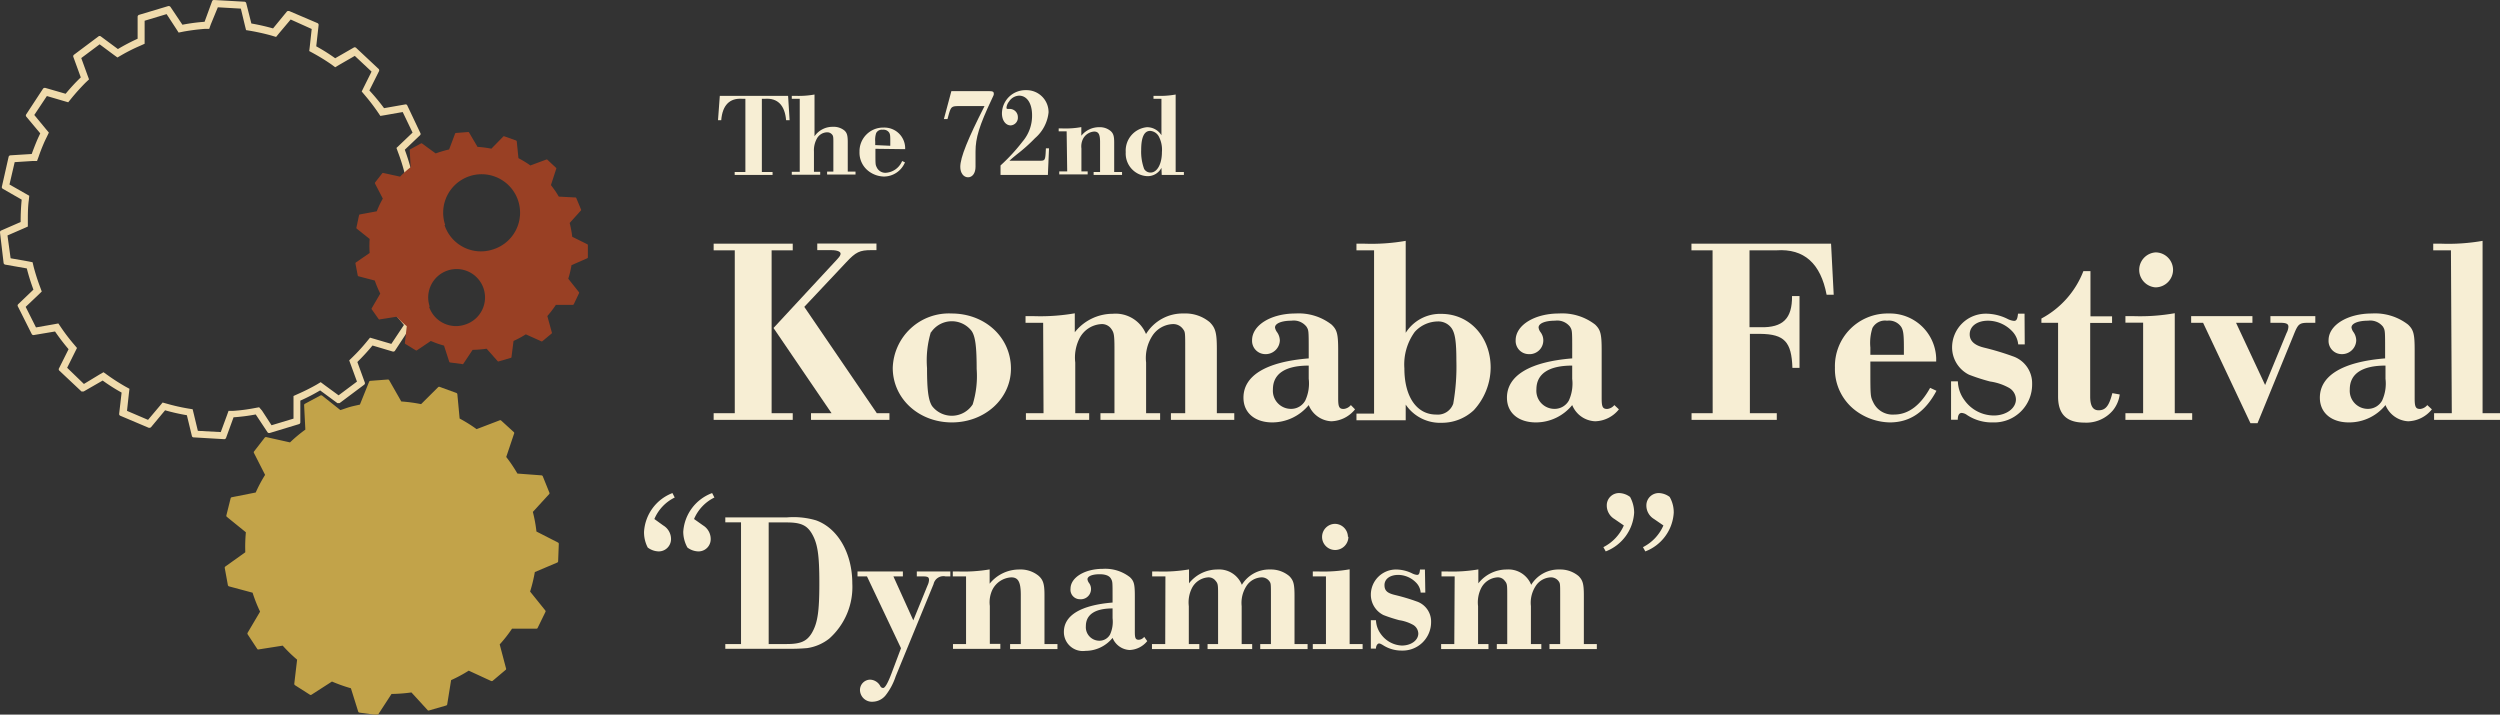 <svg id="レイヤー_1" data-name="レイヤー 1" xmlns="http://www.w3.org/2000/svg" viewBox="0 0 263.96 75.45"><rect x="0" y="0" width="263.96" height="75.45" fill="#333333" stroke="none"/><defs><style>.cls-1{fill:#f7eed4;}.cls-2{fill:#f0dbac;}.cls-3{fill:#dbc683;}.cls-4{fill:#c2a349;}.cls-5{fill:#994024;}</style></defs><g id="main1"><path class="cls-1" d="M78.7,10.43h-.34c-1.33-.09-2.08.68-2.21,2.26h-.34L76,10.12h7.21l.16,2.57H83c-.14-1.58-.89-2.35-2.22-2.26h-.34v7.73h1.13v.31h-4v-.31H78.7Z"/><path class="cls-1" d="M84.44,10.43H83.6v-.31H84a9.4,9.4,0,0,0,2-.14v4.41a2.3,2.3,0,0,1,1.92-1,1.8,1.8,0,0,1,1.25.4c.26.25.34.51.34,1.25v3.08h.82v.31h-3v-.31h.66V15.08c0-.57,0-.74-.15-.89a.65.65,0,0,0-.52-.22,1.26,1.26,0,0,0-1.09.7A2.55,2.55,0,0,0,85.94,16v2.14h.66v.31h-3v-.31h.84Z"/><path class="cls-1" d="M92.43,15.71V16c0,1.38,0,1.38.14,1.67a1,1,0,0,0,1,.57A2,2,0,0,0,95.25,17l.3.14a2.42,2.42,0,0,1-2.21,1.5,2.77,2.77,0,0,1-1.59-.54,2.45,2.45,0,0,1-1-2.07,2.5,2.5,0,0,1,2.56-2.56,2.19,2.19,0,0,1,2.26,2.11v.17ZM94,15.39V15c0-.61,0-.81-.12-1a.71.71,0,0,0-.68-.3.67.67,0,0,0-.69.35,2.3,2.3,0,0,0-.1.92v.35Z"/><path class="cls-1" d="M100.45,9.62h3.9c.48,0,.58.05.58.29,0,.09,0,.14-.2.53C103.39,13.28,103,14.56,103,16c0,.26,0,.26,0,.88,0,.31,0,.59,0,.73,0,.66-.32,1.11-.79,1.11s-.82-.45-.82-1.1c0-1,.82-3,2.56-6.42h-2.76c-.7,0-.79.09-1,.82l-.15.55h-.38Z"/><path class="cls-1" d="M110.64,18.47h-5v-1a19.3,19.3,0,0,0,2.33-2.53,4.19,4.19,0,0,0,1-2.78c0-1.25-.54-2.06-1.37-2.06a1.32,1.32,0,0,0-1.06.62,1.22,1.22,0,0,0-.27.62c0,.09,0,.16.13.16h.22a.86.86,0,0,1,.85.88.81.81,0,0,1-.75.86c-.54,0-.93-.53-.93-1.27a2.48,2.48,0,0,1,2.55-2.45,2.32,2.32,0,0,1,2.37,2.36,4.14,4.14,0,0,1-1.42,2.7,17.58,17.58,0,0,1-1.9,1.7c-.49.4-.49.4-.81.69h3.15c.63,0,.64,0,.7-1.31h.33Z"/><path class="cls-1" d="M112.62,13.87h-.84v-.31h.39a9.4,9.4,0,0,0,2-.14v.91a2.4,2.4,0,0,1,1.89-.9,1.77,1.77,0,0,1,1.19.39c.3.26.39.54.39,1.22v3.12h.83v.31h-3v-.31h.68V15c0-.82-.16-1.11-.63-1.11a1.44,1.44,0,0,0-1.18.79,1.8,1.8,0,0,0-.16,1v2.42h.66v.31h-3v-.31h.84Z"/><path class="cls-1" d="M122.63,17.72a1.64,1.64,0,0,1-1.48.88,2.39,2.39,0,0,1-2.29-2.54,2.48,2.48,0,0,1,2.24-2.63,1.79,1.79,0,0,1,1.53.85V10.43h-.84v-.31h.39a9.15,9.15,0,0,0,1.95-.14v8.18H125v.31h-2.34Zm-2.14-1.89a5.28,5.28,0,0,0,.31,2,.77.77,0,0,0,.68.39c.7,0,1.2-.91,1.2-2.16a3,3,0,0,0-.35-1.69,1.13,1.13,0,0,0-.88-.55C120.81,13.81,120.49,14.49,120.49,15.83Z"/><path class="cls-1" d="M77.58,26.43H75.35v-.7H83.7v.7H81.47v17.2H83.7v.7H75.35v-.7h2.23Zm15,17.2h1.33v.7H85.63v-.7H87.8l-6.13-9,6.71-7.24c.31-.34.37-.45.37-.62s-.28-.36-1-.36H86.29v-.7h6.25v.7H92c-1.23,0-1.64.2-2.65,1.28l-4.43,4.71Z"/><path class="cls-1" d="M106.74,38.92c0,3.18-2.76,5.68-6.24,5.68s-6.24-2.5-6.24-5.76a5.93,5.93,0,0,1,6.21-5.74C104,33.1,106.74,35.61,106.74,38.92Zm-8.45-3.87a10.4,10.4,0,0,0-.41,3.82c0,2.25.13,3.37.53,4a2.63,2.63,0,0,0,4.29-.17,10.15,10.15,0,0,0,.42-3.75c0-2.34-.14-3.43-.53-4a2.64,2.64,0,0,0-4.3.16Z"/><path class="cls-1" d="M110.14,34.08h-1.86v-.7h.86a21.24,21.24,0,0,0,4.34-.3v2a5.11,5.11,0,0,1,4-1.95A3.47,3.47,0,0,1,121,35.27a4.53,4.53,0,0,1,4-2.17,4,4,0,0,1,2.73.92c.61.61.75,1.14.75,2.81v6.8h1.84v.7h-6.69v-.7h1.51v-6.8c0-1.72,0-1.78-.23-2.08a1.26,1.26,0,0,0-1.11-.53,2.71,2.71,0,0,0-2.12,1.22,4.32,4.32,0,0,0-.67,2.84v5.35h1.48v.7h-6.3v-.7h1.48v-6.8c0-1.5-.06-1.72-.34-2.11a1.2,1.2,0,0,0-1.06-.5,2.77,2.77,0,0,0-2.29,1.5,4.51,4.51,0,0,0-.45,2.56v5.35H115v.7h-6.68v-.7h1.86Z"/><path class="cls-1" d="M143.07,43.22a3.34,3.34,0,0,1-2.5,1.26,2.72,2.72,0,0,1-2.39-1.71,5,5,0,0,1-3.84,1.83c-1.83,0-3.05-1-3.05-2.61,0-2.34,2.41-3.79,6.89-4.15v-.7c0-2.25,0-2.25-.23-2.64a1.71,1.71,0,0,0-1.59-.64c-1,0-1.74.27-1.74.72a1.11,1.11,0,0,0,.2.47,1.56,1.56,0,0,1,.31.92,1.5,1.5,0,0,1-1.57,1.42,1.4,1.4,0,0,1-1.36-1.47c0-1.59,2-2.82,4.58-2.82a5.66,5.66,0,0,1,3.81,1.17c.59.56.7,1,.7,2.73v5.07c0,.89.11,1.11.58,1.11a1.14,1.14,0,0,0,.76-.41Zm-4.89-4.62c-2.47,0-3.78.86-3.78,2.51a1.91,1.91,0,0,0,1.9,2.06,1.7,1.7,0,0,0,1.51-.87,4.26,4.26,0,0,0,.37-2.31Z"/><path class="cls-1" d="M145.08,26.43h-1.86v-.7h.86a21,21,0,0,0,4.34-.3v9.71a4.3,4.3,0,0,1,3.76-2c3,0,5.21,2.45,5.21,5.68a6.71,6.71,0,0,1-1.78,4.49,4.92,4.92,0,0,1-3.4,1.33,4.38,4.38,0,0,1-3.79-1.92v1.65h-5.2v-.7h1.86Zm4.29,8.62a5.85,5.85,0,0,0-1.09,3.85c0,3,1.31,4.87,3.35,4.87a1.73,1.73,0,0,0,1.81-1.15,22.66,22.66,0,0,0,.33-4.56c0-2-.14-2.87-.5-3.4a1.72,1.72,0,0,0-1.48-.72A3.32,3.32,0,0,0,149.37,35.05Z"/><path class="cls-1" d="M170.93,43.22a3.31,3.31,0,0,1-2.5,1.26A2.73,2.73,0,0,1,166,42.77a4.94,4.94,0,0,1-3.83,1.83c-1.84,0-3.06-1-3.06-2.61,0-2.34,2.42-3.79,6.89-4.15v-.7c0-2.25,0-2.25-.23-2.64a1.71,1.71,0,0,0-1.59-.64c-1,0-1.73.27-1.73.72a1,1,0,0,0,.19.47,1.45,1.45,0,0,1-1.25,2.34,1.39,1.39,0,0,1-1.36-1.47c0-1.59,2-2.82,4.57-2.82a5.69,5.69,0,0,1,3.82,1.17c.58.56.69,1,.69,2.73v5.07c0,.89.11,1.11.59,1.11a1.12,1.12,0,0,0,.75-.41ZM166,38.6c-2.46,0-3.78.86-3.78,2.51a1.91,1.91,0,0,0,1.9,2.06,1.72,1.72,0,0,0,1.52-.87A4.29,4.29,0,0,0,166,40Z"/><path class="cls-1" d="M180.82,26.43h-2.23v-.7h14.74l.28,5.39h-.75c-.62-3.29-2.37-4.89-5.3-4.69h-2.84v8.12h1.14c2.4.06,3.37-.92,3.35-3.29H190v7.58h-.75c-.09-2.75-.84-3.56-3.4-3.59h-1.09v8.38h2.84v.7h-9v-.7h2.23Z"/><path class="cls-1" d="M197.48,38.17v.61c0,3.07,0,3.07.31,3.71A2.26,2.26,0,0,0,200,43.77c1.51,0,2.79-1,3.79-2.82l.67.31c-1.2,2.26-2.82,3.34-4.93,3.34A6.22,6.22,0,0,1,196,43.41a5.48,5.48,0,0,1-2.26-4.6,5.56,5.56,0,0,1,5.69-5.71,4.89,4.89,0,0,1,5,4.7v.37Zm3.54-.71v-.77c0-1.36-.06-1.81-.28-2.17a1.57,1.57,0,0,0-1.5-.66,1.51,1.51,0,0,0-1.54.77,5.14,5.14,0,0,0-.22,2.06v.77Z"/><path class="cls-1" d="M213.78,36.36h-.69a2.29,2.29,0,0,0-.67-1.42,3.56,3.56,0,0,0-2.5-1.08c-1.17,0-1.95.58-1.95,1.44,0,.7.5,1.17,1.58,1.42a28.08,28.08,0,0,1,2.95.89,3,3,0,0,1,2.06,2.93,4,4,0,0,1-4.14,4.06,4.75,4.75,0,0,1-2.73-.78,1.09,1.09,0,0,0-.56-.22c-.28,0-.42.25-.42.72H206V40.26h.72a3.5,3.5,0,0,0,.7,2,3.83,3.83,0,0,0,3.09,1.61c1.31,0,2.34-.75,2.34-1.7a1.44,1.44,0,0,0-.73-1.22,5.75,5.75,0,0,0-2-.67,20.52,20.52,0,0,1-2.23-.72,3.22,3.22,0,0,1-1.78-2.87,3.56,3.56,0,0,1,3.59-3.57,5.19,5.19,0,0,1,2.28.56,1.83,1.83,0,0,0,.67.2c.25,0,.36-.17.42-.76h.69Z"/><path class="cls-1" d="M215.54,34.08v-.45a9.57,9.57,0,0,0,4.43-5h.75v4.77H223v.7h-2.31v7.77c0,1,.3,1.45.89,1.45.75,0,1.11-.48,1.45-1.81l.78.14a3.36,3.36,0,0,1-.73,1.69,3.66,3.66,0,0,1-3,1.28c-1.89,0-2.78-.89-2.78-2.75V34.08Z"/><path class="cls-1" d="M226.28,34.07h-1.87v-.69h.86a20.87,20.87,0,0,0,4.35-.31V43.63h1.84v.7h-7.05v-.7h1.87Zm3.16-5.59a1.86,1.86,0,0,1-1.86,1.86,1.85,1.85,0,0,1,0-3.69A1.85,1.85,0,0,1,229.44,28.48Z"/><path class="cls-1" d="M239.16,40.65l2.26-5.48a1.63,1.63,0,0,0,.2-.67c0-.31-.23-.42-.9-.42h-1v-.7h4.74v.7h-.64c-1.06,0-1.17.08-1.67,1.34l-3.79,9.26h-.75l-5-10.6h-1.26v-.7h6.47v.7h-1.73Z"/><path class="cls-1" d="M256.77,43.22a3.34,3.34,0,0,1-2.51,1.26,2.74,2.74,0,0,1-2.39-1.71A4.93,4.93,0,0,1,248,44.6c-1.83,0-3.06-1-3.06-2.61,0-2.34,2.42-3.79,6.89-4.15v-.7c0-2.25,0-2.25-.22-2.64a1.71,1.71,0,0,0-1.59-.64c-1,0-1.74.27-1.74.72a1.11,1.11,0,0,0,.2.47,1.55,1.55,0,0,1,.3.92,1.5,1.5,0,0,1-1.56,1.42,1.39,1.39,0,0,1-1.36-1.47c0-1.59,2-2.82,4.57-2.82a5.69,5.69,0,0,1,3.82,1.17c.59.56.7,1,.7,2.73v5.07c0,.89.11,1.11.58,1.11a1.1,1.1,0,0,0,.75-.41Zm-4.9-4.62c-2.46,0-3.77.86-3.77,2.51a1.91,1.91,0,0,0,1.9,2.06,1.71,1.71,0,0,0,1.51-.87,4.29,4.29,0,0,0,.36-2.31Z"/><path class="cls-1" d="M258.78,26.43h-1.87v-.7h.87a20.8,20.8,0,0,0,4.34-.3v18.2H264v.7h-7v-.7h1.87Z"/><path class="cls-1" d="M71.24,52.53a4.46,4.46,0,0,0-2.15,2.27l.94.68a1.67,1.67,0,0,1,.82,1.44,1.3,1.3,0,0,1-1.31,1.3,2,2,0,0,1-1.15-.41A3.48,3.48,0,0,1,68,56.16a4.68,4.68,0,0,1,3-4.1Zm3,2.95a1.69,1.69,0,0,1,.8,1.44,1.29,1.29,0,0,1-1.31,1.3,2,2,0,0,1-1.15-.41,3.48,3.48,0,0,1-.44-1.65,4.68,4.68,0,0,1,3.05-4.1l.24.47a4.46,4.46,0,0,0-2.15,2.27Z"/><path class="cls-1" d="M78.24,55.15H76.58v-.52h6.49a8.41,8.41,0,0,1,3.09.31c2.31.83,3.83,3.48,3.83,6.66a7.29,7.29,0,0,1-2.44,5.83,4.89,4.89,0,0,1-2.33,1,20.68,20.68,0,0,1-2.15.07H76.58V68h1.66ZM83.07,68c1.46,0,2.11-.29,2.63-1.14.63-1.06.81-2.29.81-5.29s-.18-4.2-.81-5.26c-.52-.86-1.17-1.15-2.63-1.15H81.16V68Z"/><path class="cls-1" d="M91.54,60.86h-1v-.52h4.79v.52h-1l2.1,4.64,1.5-3.68a1.53,1.53,0,0,0,.16-.58c0-.29-.12-.38-.62-.38h-.67v-.52h3.54v.52h-.5a1.06,1.06,0,0,0-1.27.81l-4,9.74a6.55,6.55,0,0,1-1.06,2,1.8,1.8,0,0,1-1.36.68,1.26,1.26,0,0,1-1.35-1.22,1.09,1.09,0,0,1,1.08-1.11,1.27,1.27,0,0,1,1.07.69.34.34,0,0,0,.29.19c.2,0,.48-.46.89-1.54l1-2.66Z"/><path class="cls-1" d="M102,60.86h-1.4v-.52h.65a16.26,16.26,0,0,0,3.24-.22v1.51a4,4,0,0,1,3.15-1.5,3,3,0,0,1,2,.65c.5.43.64.89.64,2V68h1.37v.53h-5V68h1.13V62.81c0-1.37-.28-1.85-1-1.85a2.37,2.37,0,0,0-2,1.31,3.08,3.08,0,0,0-.27,1.71v4h1.11v.53h-5V68H102Z"/><path class="cls-1" d="M121.13,67.69a2.51,2.51,0,0,1-1.87.94,2.05,2.05,0,0,1-1.79-1.28,3.68,3.68,0,0,1-2.86,1.37,2,2,0,0,1-2.28-2c0-1.75,1.8-2.83,5.14-3.1v-.52c0-1.69,0-1.69-.17-2s-.58-.47-1.19-.47c-.77,0-1.29.2-1.29.54a.85.85,0,0,0,.14.35,1.08,1.08,0,0,1-.93,1.75,1,1,0,0,1-1-1.11c0-1.18,1.49-2.1,3.42-2.1a4.23,4.23,0,0,1,2.85.88c.43.41.52.73.52,2v3.78c0,.67.08.83.43.83a.79.79,0,0,0,.56-.31Zm-3.66-3.45c-1.84,0-2.82.64-2.82,1.87a1.43,1.43,0,0,0,1.42,1.54A1.28,1.28,0,0,0,117.2,67a3.23,3.23,0,0,0,.27-1.73Z"/><path class="cls-1" d="M123.05,60.86h-1.4v-.52h.65a16.26,16.26,0,0,0,3.24-.22v1.47a3.81,3.81,0,0,1,3-1.46,2.58,2.58,0,0,1,2.58,1.62,3.38,3.38,0,0,1,3-1.62,3,3,0,0,1,2,.69c.46.46.56.85.56,2.1V68h1.38v.53h-5V68h1.13V62.92c0-1.29,0-1.33-.17-1.56a1,1,0,0,0-.83-.4,2,2,0,0,0-1.59.92,3.29,3.29,0,0,0-.5,2.12v4h1.11v.53h-4.71V68h1.11V62.92c0-1.12,0-1.29-.25-1.58a.93.93,0,0,0-.8-.38,2.09,2.09,0,0,0-1.71,1.13,3.37,3.37,0,0,0-.33,1.91v4h1.11v.53h-5V68h1.4Z"/><path class="cls-1" d="M140,60.86h-1.39v-.52h.64a16,16,0,0,0,3.25-.23V68h1.37v.53h-5.26V68H140Zm2.37-4.18a1.4,1.4,0,0,1-1.4,1.39,1.38,1.38,0,0,1,0-2.76A1.39,1.39,0,0,1,142.32,56.68Z"/><path class="cls-1" d="M150.49,62.57H150a1.68,1.68,0,0,0-.49-1.06,2.67,2.67,0,0,0-1.87-.81c-.88,0-1.46.43-1.46,1.08s.38.87,1.19,1.06a21.41,21.41,0,0,1,2.2.66,2.23,2.23,0,0,1,1.53,2.19,3,3,0,0,1-3.09,3,3.61,3.61,0,0,1-2-.58c-.21-.12-.29-.17-.41-.17s-.32.19-.32.54h-.54v-3h.54a2.62,2.62,0,0,0,.52,1.47A2.88,2.88,0,0,0,148,68.16c1,0,1.75-.56,1.75-1.27a1.1,1.1,0,0,0-.54-.91,4.37,4.37,0,0,0-1.48-.5,16.36,16.36,0,0,1-1.66-.54,2.4,2.4,0,0,1-1.33-2.14,2.66,2.66,0,0,1,2.68-2.67,3.91,3.91,0,0,1,1.7.42,1.49,1.49,0,0,0,.5.15c.19,0,.27-.13.31-.57h.52Z"/><path class="cls-1" d="M153.59,60.86H152.2v-.52h.64a16.38,16.38,0,0,0,3.25-.22v1.47a3.8,3.8,0,0,1,3-1.46,2.58,2.58,0,0,1,2.58,1.62,3.38,3.38,0,0,1,3-1.62,3,3,0,0,1,2,.69c.46.46.56.85.56,2.1V68h1.37v.53h-5V68h1.13V62.92c0-1.29,0-1.33-.17-1.56a1,1,0,0,0-.84-.4,2,2,0,0,0-1.58.92,3.23,3.23,0,0,0-.5,2.12v4h1.1v.53h-4.7V68h1.1V62.92c0-1.12,0-1.29-.25-1.58a.9.9,0,0,0-.79-.38,2.09,2.09,0,0,0-1.71,1.13,3.37,3.37,0,0,0-.33,1.91v4h1.1v.53h-5V68h1.39Z"/><path class="cls-1" d="M170.46,54.8a1.66,1.66,0,0,1-.81-1.44,1.29,1.29,0,0,1,1.3-1.3,2,2,0,0,1,1.16.41,3.46,3.46,0,0,1,.43,1.67,4.69,4.69,0,0,1-3,4.08l-.25-.45a4.63,4.63,0,0,0,2.16-2.29Zm4.18,0a1.66,1.66,0,0,1-.81-1.44,1.3,1.3,0,0,1,1.32-1.3,2,2,0,0,1,1.14.41,3.25,3.25,0,0,1,.43,1.67,4.67,4.67,0,0,1-3,4.08l-.25-.45a4.63,4.63,0,0,0,2.16-2.29Z"/><path class="cls-2" d="M23,.77l2.43.14.43,1.79.12.48.49.08c.72.13,1.47.29,2.21.5l.47.14.31-.38,1.23-1.46,2.22,1-.2,1.83-.06.5.44.24A21.09,21.09,0,0,1,35,6.81l.39.29.42-.25,1.65-.95,1.77,1.66-.82,1.65-.22.45.32.38a21.33,21.33,0,0,1,1.38,1.8l.27.4.48-.08,1.88-.33L43.56,14l-1.34,1.28-.36.34.17.47a19.25,19.25,0,0,1,.68,2.16l.12.47.48.08,1.88.34.29,2.4-1.7.74-.45.2V23a20.91,20.91,0,0,1-.09,2.27l-.05.48.42.25,1.64,1-.55,2.36-1.85.11-.5,0-.16.47c-.17.49-.33.9-.49,1.27s-.25.56-.38.83l-.21.43.31.37,1.23,1.47-1.33,2-1.77-.52-.48-.14-.32.39a19,19,0,0,1-1.53,1.67l-.35.34.17.46.65,1.78-1.94,1.45-1.49-1.09-.4-.3-.43.26a21.29,21.29,0,0,1-2,1l-.44.2v2.39l-2.32.7-1-1.54L27.36,43l-.49.09a17.71,17.71,0,0,1-2.25.29l-.49,0-.16.45-.66,1.79-2.42-.13-.43-1.79-.12-.49-.49-.08a20,20,0,0,1-2.21-.5l-.47-.13-.31.37-1.23,1.46-2.22-.95.2-1.84.06-.49-.44-.24a21.23,21.23,0,0,1-1.91-1.23l-.39-.28-.42.24-1.65,1L7.09,38.83l.82-1.65.22-.44-.32-.38a19.58,19.58,0,0,1-1.38-1.81l-.27-.4-.48.09-1.88.33L2.71,32.4l1.34-1.27.36-.35-.17-.46a21.64,21.64,0,0,1-.69-2.16l-.11-.47L3,27.6l-1.88-.33L.79,24.86l1.7-.74.45-.2v-.49c0-.79,0-1.55.1-2.27l.05-.49-.42-.24L1,19.48l.55-2.36L3.42,17l.49,0,.17-.46c.17-.5.33-.9.49-1.28s.25-.55.38-.82L5.16,14l-.31-.37L3.62,12.14l1.33-2,1.77.52.48.14.31-.38A22.74,22.74,0,0,1,9.05,8.71l.35-.33-.17-.46L8.58,6.13l1.94-1.45L12,5.78l.4.29.43-.25a18.23,18.23,0,0,1,2-1l.44-.2V2.19l2.32-.7,1,1.53.27.42.49-.1a22.26,22.26,0,0,1,2.25-.29l.49,0,.16-.46L23,.77M22.58,0a.2.2,0,0,0-.19.14L21.6,2.3a20.24,20.24,0,0,0-2.34.31L18,.73a.24.24,0,0,0-.17-.09h-.06l-3.1.93a.22.22,0,0,0-.14.2V4.09a20.57,20.57,0,0,0-2.08,1.09L10.64,3.84a.2.2,0,0,0-.24,0L7.81,5.78A.2.2,0,0,0,7.74,6l.79,2.17a20.23,20.23,0,0,0-1.6,1.73L4.78,9.28H4.72a.21.21,0,0,0-.18.09L2.77,12.07a.2.2,0,0,0,0,.24l1.48,1.77c-.13.28-.27.57-.39.86s-.35.87-.51,1.32l-2.25.14a.21.21,0,0,0-.19.16L.2,19.7a.2.2,0,0,0,.09.23l2,1.15a23.3,23.3,0,0,0-.11,2.36l-2.06.9a.2.2,0,0,0-.12.21l.38,3.21a.21.21,0,0,0,.17.18l2.28.4a21.54,21.54,0,0,0,.7,2.24L1.9,32.14a.2.2,0,0,0,0,.24l1.45,2.89a.21.21,0,0,0,.19.11h0L5.81,35a23.13,23.13,0,0,0,1.43,1.87l-1,2a.21.21,0,0,0,0,.24l2.36,2.22a.24.24,0,0,0,.14,0,.19.19,0,0,0,.1,0l2-1.15a19.23,19.23,0,0,0,2,1.27l-.26,2.24a.2.2,0,0,0,.13.21l3,1.27.08,0a.24.24,0,0,0,.16-.07l1.48-1.78a21.13,21.13,0,0,0,2.3.52l.53,2.19a.19.19,0,0,0,.19.15l3.23.19h0a.21.21,0,0,0,.19-.14l.79-2.17a20.22,20.22,0,0,0,2.34-.3l1.24,1.87a.2.2,0,0,0,.17.09h.06l3.1-.94a.2.2,0,0,0,.14-.19V42.3a19.64,19.64,0,0,0,2.09-1.08l1.82,1.34a.21.21,0,0,0,.12,0,.28.28,0,0,0,.12,0l2.59-1.94a.2.2,0,0,0,.07-.23l-.79-2.17a22.14,22.14,0,0,0,1.6-1.74l2.15.64h.06a.19.19,0,0,0,.17-.1l1.77-2.7a.21.21,0,0,0,0-.25L42,32.31l.39-.85c.19-.44.35-.88.51-1.32L45.15,30a.2.2,0,0,0,.18-.16l.74-3.15a.21.21,0,0,0-.09-.22l-2-1.15a20.8,20.8,0,0,0,.1-2.36l2.07-.9a.21.21,0,0,0,.12-.21l-.38-3.21a.2.2,0,0,0-.17-.18l-2.28-.4a22.5,22.5,0,0,0-.7-2.25l1.63-1.55a.21.21,0,0,0,0-.24L43,11.13a.19.19,0,0,0-.18-.11h0l-2.27.4A21.5,21.5,0,0,0,39,9.55l1-2a.23.23,0,0,0,0-.25L37.63,5.08A.2.2,0,0,0,37.49,5a.19.19,0,0,0-.1,0l-2,1.15a19.16,19.16,0,0,0-2-1.26l.25-2.24a.2.2,0,0,0-.12-.21l-3-1.28h-.08a.2.2,0,0,0-.16.07L28.83,3a22.93,22.93,0,0,0-2.29-.52L26,.34a.21.21,0,0,0-.19-.16L22.59,0Z"/><circle class="cls-3" cx="46.47" cy="51.98" r="0.11"/><path class="cls-4" d="M58.93,57.29l-2.29-1.17a15,15,0,0,0-.38-2.07L58,52.15A.15.15,0,0,0,58,52l-.69-1.71a.16.16,0,0,0-.14-.1L54.63,50a15.3,15.3,0,0,0-1.18-1.75l.82-2.44a.16.16,0,0,0,0-.17L52.9,44.39a.17.17,0,0,0-.17,0l-2.41.92a15.77,15.77,0,0,0-1.79-1.12l-.24-2.56a.17.17,0,0,0-.1-.14l-1.74-.63a.17.17,0,0,0-.17,0l-1.82,1.81a15.92,15.92,0,0,0-2.09-.28L41.1,40.16a.16.16,0,0,0-.15-.09l-1.84.14a.15.15,0,0,0-.14.1L38,42.72c-.35.08-.71.15-1.06.25s-.64.22-1,.33L34,41.76a.19.19,0,0,0-.18,0l-1.62.87a.16.16,0,0,0-.09.15l.13,2.58a15.05,15.05,0,0,0-1.62,1.35l-2.51-.56a.17.17,0,0,0-.16.06l-1.13,1.46a.15.15,0,0,0,0,.17l1.17,2.3A14.47,14.47,0,0,0,27,52l-2.53.5a.16.16,0,0,0-.12.12l-.45,1.8a.17.17,0,0,0,.06.16l2,1.62a16.47,16.47,0,0,0-.06,2.11l-2.1,1.5a.16.16,0,0,0-.07.16l.33,1.81a.18.18,0,0,0,.12.13l2.49.67a15.28,15.28,0,0,0,.79,2l-1.31,2.22a.17.17,0,0,0,0,.18l1,1.52a.13.13,0,0,0,.15.07l2.55-.4a15.15,15.15,0,0,0,1.52,1.48l-.3,2.55a.18.18,0,0,0,.08.15l1.57,1a.15.15,0,0,0,.17,0l2.16-1.39a16.78,16.78,0,0,0,2,.71l.77,2.46a.16.16,0,0,0,.13.11l1.83.25a.15.15,0,0,0,.16-.07l1.4-2.15a16.49,16.49,0,0,0,2.1-.16L45.17,75a.17.17,0,0,0,.17,0l1.77-.51a.16.16,0,0,0,.11-.13l.41-2.55a15,15,0,0,0,1.86-1l2.34,1.08a.19.19,0,0,0,.18,0l1.41-1.19a.18.18,0,0,0,0-.16l-.66-2.5a14,14,0,0,0,1.3-1.66l2.57,0a.14.14,0,0,0,.14-.09l.81-1.66a.15.15,0,0,0,0-.17l-1.61-2a15.86,15.86,0,0,0,.5-2.06l2.36-1a.15.15,0,0,0,.1-.14L59,57.44A.16.16,0,0,0,58.93,57.29Z"/><path class="cls-5" d="M54,37.74,54.22,36a11,11,0,0,0,1.3-.7l1.62.73a.11.11,0,0,0,.12,0l1-.83a.12.12,0,0,0,0-.12l-.47-1.71a11.15,11.15,0,0,0,.9-1.18h1.78a.14.14,0,0,0,.11-.06l.55-1.16a.11.11,0,0,0,0-.12L60,29.43A10.08,10.08,0,0,0,60.34,28L62,27.27a.11.11,0,0,0,.07-.1l0-1.28a.11.11,0,0,0-.06-.1L60.42,25a12.09,12.09,0,0,0-.27-1.46l1.19-1.32a.11.11,0,0,0,0-.12l-.49-1.18a.1.1,0,0,0-.1-.07L59,20.76c-.13-.22-.26-.44-.41-.65s-.28-.38-.42-.57l.55-1.69a.1.1,0,0,0,0-.12l-.94-.88a.11.11,0,0,0-.11,0L56,17.47a10.37,10.37,0,0,0-1.26-.77l-.18-1.78a.14.14,0,0,0-.08-.09l-1.21-.43a.13.13,0,0,0-.12,0L51.88,15.7a10.23,10.23,0,0,0-1.46-.19L49.53,14a.11.11,0,0,0-.11-.06l-1.28.1a.11.11,0,0,0-.09.07l-.63,1.67a12.12,12.12,0,0,0-1.42.42l-1.44-1.05a.1.1,0,0,0-.12,0l-1.12.61a.11.11,0,0,0-.06.11l.1,1.78a11.54,11.54,0,0,0-1.12,1l-1.74-.38a.13.13,0,0,0-.12,0l-.78,1a.13.13,0,0,0,0,.12l.82,1.58a9.67,9.67,0,0,0-.64,1.34L38,22.64a.12.12,0,0,0-.09.08L37.64,24a.13.13,0,0,0,0,.12l1.39,1.11a10.42,10.42,0,0,0,0,1.48l-1.45,1a.13.13,0,0,0-.05.11l.24,1.26a.11.11,0,0,0,.08.09l1.72.45A11.65,11.65,0,0,0,40.15,31l-.9,1.54a.11.11,0,0,0,0,.12L40,33.72a.12.12,0,0,0,.11,0l1.77-.28a10.22,10.22,0,0,0,1.07,1l-.2,1.77a.11.11,0,0,0,.06.11l1.09.67A.13.13,0,0,0,44,37l1.49-1a10,10,0,0,0,1.39.49l.55,1.7a.12.12,0,0,0,.09.08l1.27.17a.13.13,0,0,0,.11,0l1-1.5a12.14,12.14,0,0,0,1.48-.12l1.18,1.33a.13.13,0,0,0,.12,0l1.23-.36A.14.14,0,0,0,54,37.74Zm-7-14a4.06,4.06,0,1,1,5.13,2.57A4.05,4.05,0,0,1,46.94,23.78Zm-1.63,8.63a3,3,0,1,1,3.77,1.89A3,3,0,0,1,45.31,32.41Z"/></g></svg>